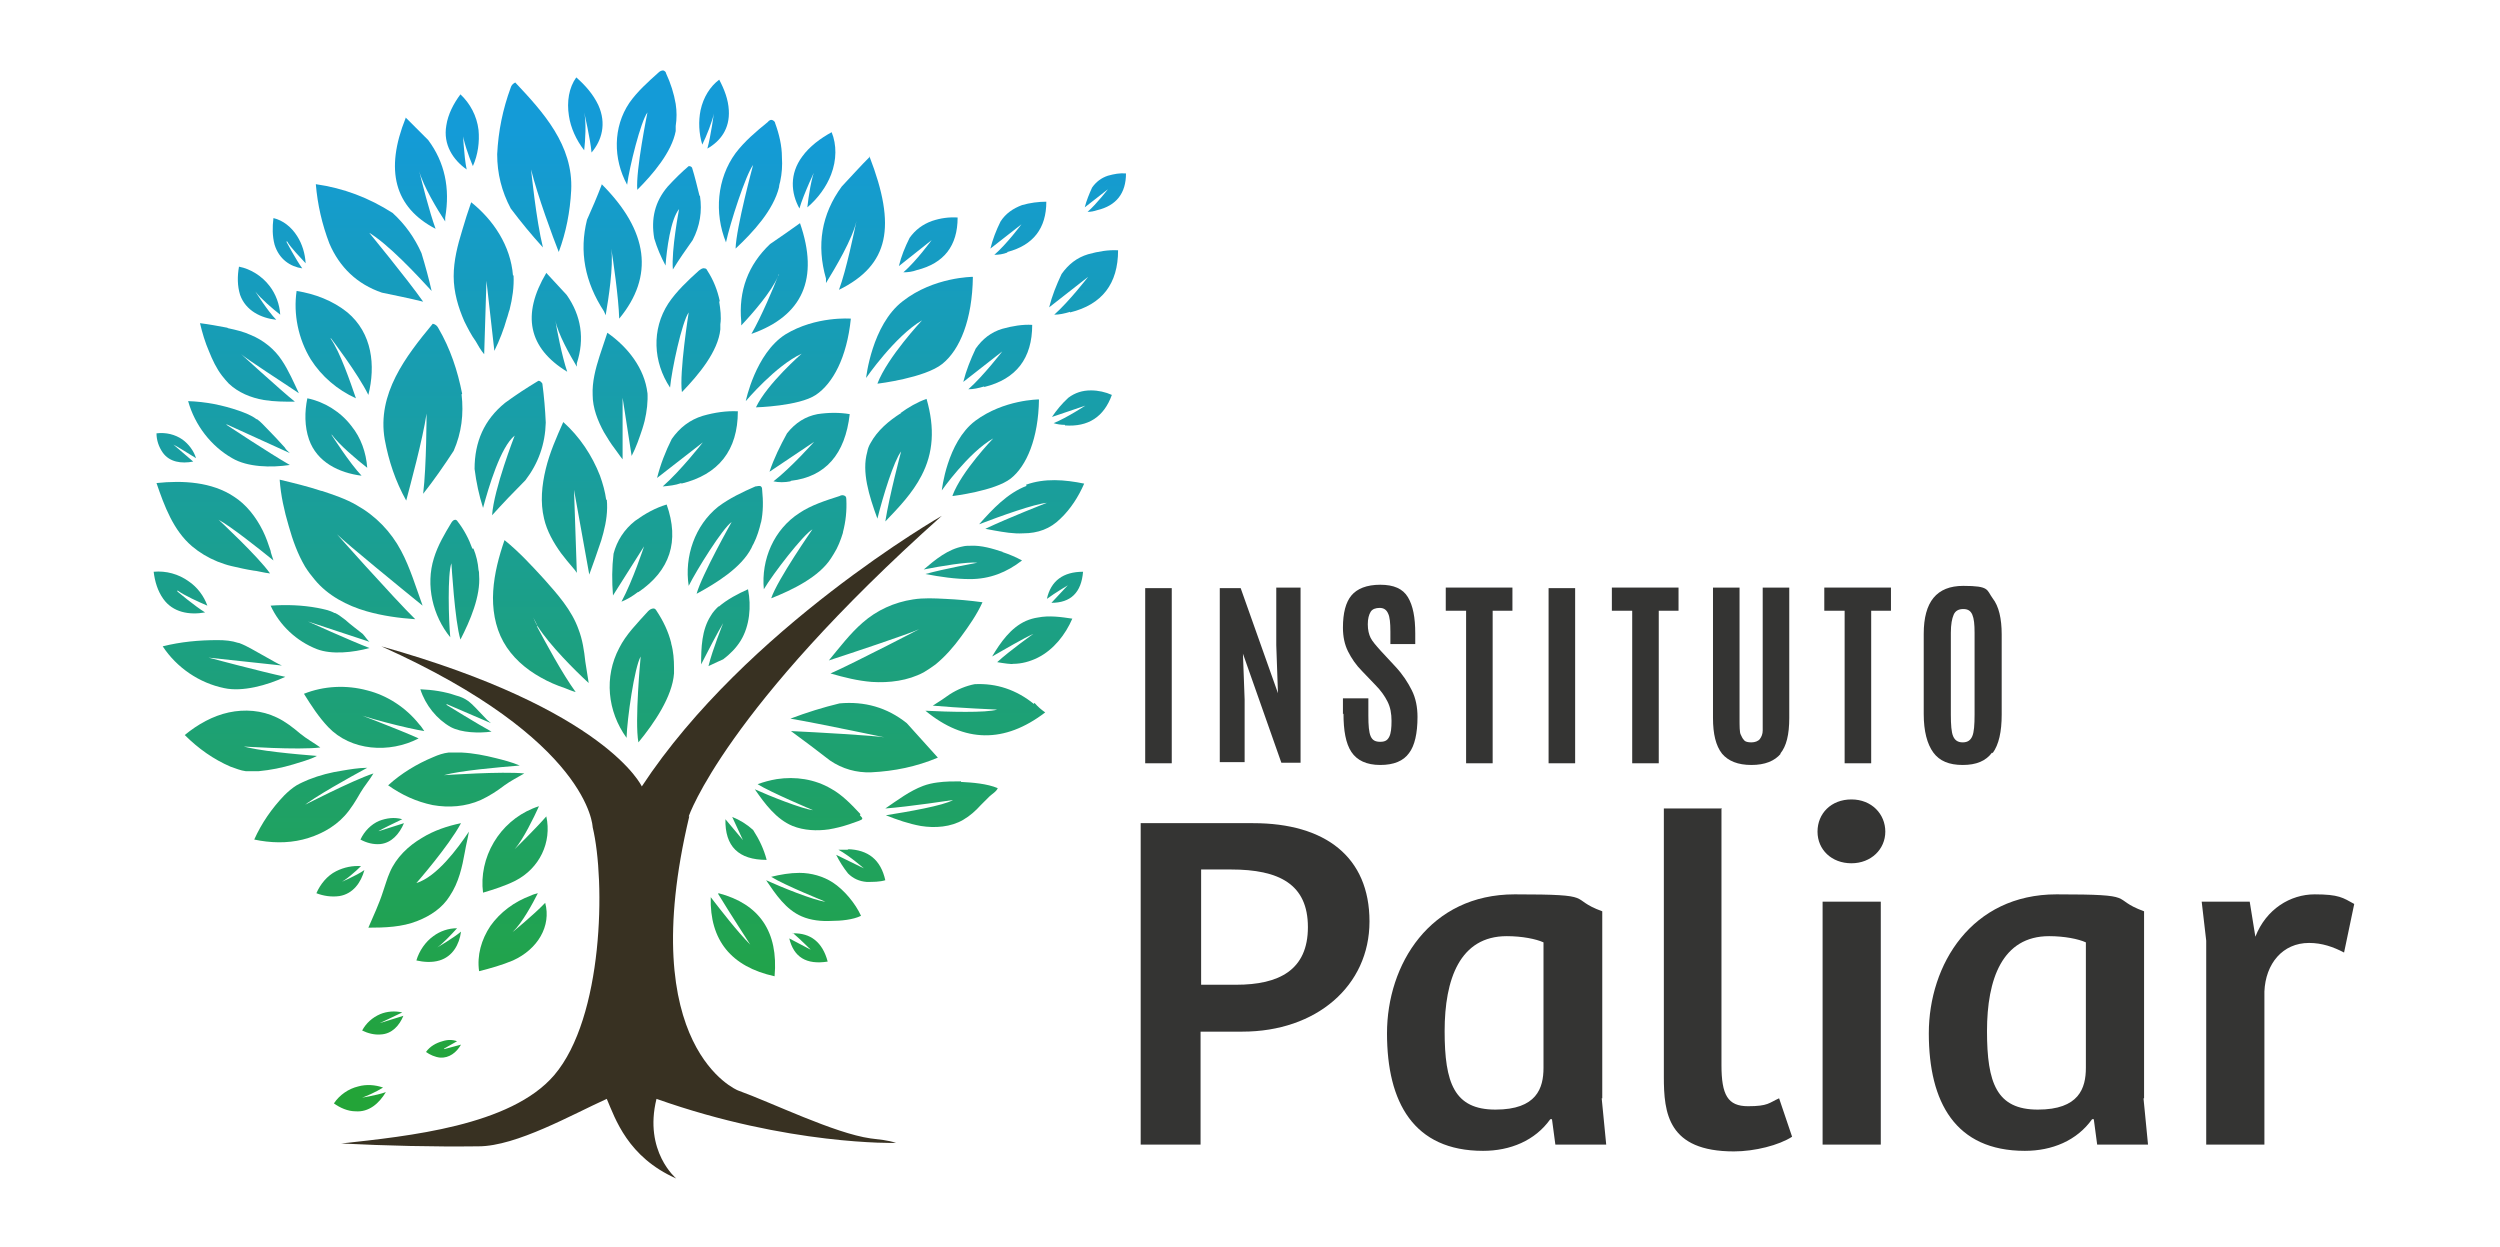 <?xml version="1.0" encoding="UTF-8"?>
<svg id="Camada_1" xmlns="http://www.w3.org/2000/svg" xmlns:xlink="http://www.w3.org/1999/xlink" version="1.1" viewBox="0 0 442.5 220.8">
  <!-- Generator: Adobe Illustrator 29.0.1, SVG Export Plug-In . SVG Version: 2.1.0 Build 192)  -->
  <defs>
    <style>
      .st0 {
        fill: url(#Gradiente_sem_nome_23);
      }

      .st1 {
        fill: url(#Gradiente_sem_nome_22);
      }

      .st2 {
        fill: url(#Gradiente_sem_nome_24);
      }

      .st3 {
        fill: url(#Gradiente_sem_nome_29);
      }

      .st4 {
        fill: url(#Gradiente_sem_nome_28);
      }

      .st5 {
        fill: url(#Gradiente_sem_nome_25);
      }

      .st6 {
        fill: url(#Gradiente_sem_nome_21);
      }

      .st7 {
        fill: url(#Gradiente_sem_nome_27);
      }

      .st8 {
        fill: url(#Gradiente_sem_nome_26);
      }

      .st9 {
        fill: url(#Gradiente_sem_nome_2);
      }

      .st10 {
        fill: url(#Gradiente_sem_nome_219);
      }

      .st11 {
        fill: url(#Gradiente_sem_nome_218);
      }

      .st12 {
        fill: url(#Gradiente_sem_nome_217);
      }

      .st13 {
        fill: url(#Gradiente_sem_nome_210);
      }

      .st14 {
        fill: url(#Gradiente_sem_nome_216);
      }

      .st15 {
        fill: url(#Gradiente_sem_nome_213);
      }

      .st16 {
        fill: url(#Gradiente_sem_nome_215);
      }

      .st17 {
        fill: url(#Gradiente_sem_nome_214);
      }

      .st18 {
        fill: url(#Gradiente_sem_nome_211);
      }

      .st19 {
        fill: url(#Gradiente_sem_nome_212);
      }

      .st20 {
        fill: url(#Gradiente_sem_nome_267);
      }

      .st21 {
        fill: url(#Gradiente_sem_nome_279);
      }

      .st22 {
        fill: url(#Gradiente_sem_nome_278);
      }

      .st23 {
        fill: url(#Gradiente_sem_nome_272);
      }

      .st24 {
        fill: url(#Gradiente_sem_nome_271);
      }

      .st25 {
        fill: url(#Gradiente_sem_nome_270);
      }

      .st26 {
        fill: url(#Gradiente_sem_nome_273);
      }

      .st27 {
        fill: url(#Gradiente_sem_nome_275);
      }

      .st28 {
        fill: url(#Gradiente_sem_nome_274);
      }

      .st29 {
        fill: url(#Gradiente_sem_nome_277);
      }

      .st30 {
        fill: url(#Gradiente_sem_nome_276);
      }

      .st31 {
        fill: url(#Gradiente_sem_nome_225);
      }

      .st32 {
        fill: url(#Gradiente_sem_nome_227);
      }

      .st33 {
        fill: url(#Gradiente_sem_nome_226);
      }

      .st34 {
        fill: url(#Gradiente_sem_nome_223);
      }

      .st35 {
        fill: url(#Gradiente_sem_nome_229);
      }

      .st36 {
        fill: url(#Gradiente_sem_nome_228);
      }

      .st37 {
        fill: url(#Gradiente_sem_nome_221);
      }

      .st38 {
        fill: url(#Gradiente_sem_nome_224);
      }

      .st39 {
        fill: url(#Gradiente_sem_nome_222);
      }

      .st40 {
        fill: url(#Gradiente_sem_nome_220);
      }

      .st41 {
        fill: url(#Gradiente_sem_nome_264);
      }

      .st42 {
        fill: url(#Gradiente_sem_nome_265);
      }

      .st43 {
        fill: url(#Gradiente_sem_nome_266);
      }

      .st44 {
        fill: url(#Gradiente_sem_nome_249);
      }

      .st45 {
        fill: url(#Gradiente_sem_nome_248);
      }

      .st46 {
        fill: url(#Gradiente_sem_nome_247);
      }

      .st47 {
        fill: url(#Gradiente_sem_nome_246);
      }

      .st48 {
        fill: url(#Gradiente_sem_nome_245);
      }

      .st49 {
        fill: url(#Gradiente_sem_nome_244);
      }

      .st50 {
        fill: url(#Gradiente_sem_nome_243);
      }

      .st51 {
        fill: url(#Gradiente_sem_nome_242);
      }

      .st52 {
        fill: url(#Gradiente_sem_nome_241);
      }

      .st53 {
        fill: url(#Gradiente_sem_nome_240);
      }

      .st54 {
        fill: url(#Gradiente_sem_nome_238);
      }

      .st55 {
        fill: url(#Gradiente_sem_nome_237);
      }

      .st56 {
        fill: url(#Gradiente_sem_nome_239);
      }

      .st57 {
        fill: url(#Gradiente_sem_nome_234);
      }

      .st58 {
        fill: url(#Gradiente_sem_nome_233);
      }

      .st59 {
        fill: url(#Gradiente_sem_nome_236);
      }

      .st60 {
        fill: url(#Gradiente_sem_nome_235);
      }

      .st61 {
        fill: url(#Gradiente_sem_nome_230);
      }

      .st62 {
        fill: url(#Gradiente_sem_nome_232);
      }

      .st63 {
        fill: url(#Gradiente_sem_nome_231);
      }

      .st64 {
        fill: url(#Gradiente_sem_nome_250);
      }

      .st65 {
        fill: url(#Gradiente_sem_nome_257);
      }

      .st66 {
        fill: url(#Gradiente_sem_nome_256);
      }

      .st67 {
        fill: url(#Gradiente_sem_nome_251);
      }

      .st68 {
        fill: url(#Gradiente_sem_nome_258);
      }

      .st69 {
        fill: url(#Gradiente_sem_nome_253);
      }

      .st70 {
        fill: url(#Gradiente_sem_nome_255);
      }

      .st71 {
        fill: url(#Gradiente_sem_nome_259);
      }

      .st72 {
        fill: url(#Gradiente_sem_nome_252);
      }

      .st73 {
        fill: url(#Gradiente_sem_nome_254);
      }

      .st74 {
        fill: url(#Gradiente_sem_nome_263);
      }

      .st75 {
        fill: url(#Gradiente_sem_nome_262);
      }

      .st76 {
        fill: url(#Gradiente_sem_nome_261);
      }

      .st77 {
        fill: url(#Gradiente_sem_nome_260);
      }

      .st78 {
        fill: url(#Gradiente_sem_nome_269);
      }

      .st79 {
        fill: url(#Gradiente_sem_nome_268);
      }

      .st80 {
        fill: #343433;
      }

      .st81 {
        fill: #383122;
      }
    </style>
    <linearGradient id="Gradiente_sem_nome_2" data-name="Gradiente sem nome 2" x1="195.6" y1="23.5" x2="195.6" y2="191.5" gradientUnits="userSpaceOnUse">
      <stop offset="0" stop-color="#149bd7"/>
      <stop offset="1" stop-color="#23a438"/>
    </linearGradient>
    <linearGradient id="Gradiente_sem_nome_21" data-name="Gradiente sem nome 2" x1="164.3" y1="23.5" x2="164.3" y2="191.5" xlink:href="#Gradiente_sem_nome_2"/>
    <linearGradient id="Gradiente_sem_nome_22" data-name="Gradiente sem nome 2" x1="180.2" x2="180.2" y2="191.5" xlink:href="#Gradiente_sem_nome_2"/>
    <linearGradient id="Gradiente_sem_nome_23" data-name="Gradiente sem nome 2" x1="191.8" y1="23.5" x2="191.8" y2="191.5" xlink:href="#Gradiente_sem_nome_2"/>
    <linearGradient id="Gradiente_sem_nome_24" data-name="Gradiente sem nome 2" x1="45.8" y1="23.5" x2="45.8" y2="191.5" xlink:href="#Gradiente_sem_nome_2"/>
    <linearGradient id="Gradiente_sem_nome_25" data-name="Gradiente sem nome 2" x1="51.3" y1="23.5" x2="51.3" y2="191.5" xlink:href="#Gradiente_sem_nome_2"/>
    <linearGradient id="Gradiente_sem_nome_26" data-name="Gradiente sem nome 2" x1="103.6" y1="23.5" x2="103.6" y2="191.5" xlink:href="#Gradiente_sem_nome_2"/>
    <linearGradient id="Gradiente_sem_nome_27" data-name="Gradiente sem nome 2" x1="126.4" y1="23.5" x2="126.4" y2="191.5" xlink:href="#Gradiente_sem_nome_2"/>
    <linearGradient id="Gradiente_sem_nome_28" data-name="Gradiente sem nome 2" x1="144" y1="23.5" x2="144" y2="191.5" xlink:href="#Gradiente_sem_nome_2"/>
    <linearGradient id="Gradiente_sem_nome_29" data-name="Gradiente sem nome 2" x1="81.7" y1="23.5" x2="81.7" y2="191.5" xlink:href="#Gradiente_sem_nome_2"/>
    <linearGradient id="Gradiente_sem_nome_210" data-name="Gradiente sem nome 2" x1="94.5" y1="23.5" x2="94.5" y2="191.5" xlink:href="#Gradiente_sem_nome_2"/>
    <linearGradient id="Gradiente_sem_nome_211" data-name="Gradiente sem nome 2" x1="114.4" x2="114.4" y2="191.5" xlink:href="#Gradiente_sem_nome_2"/>
    <linearGradient id="Gradiente_sem_nome_212" data-name="Gradiente sem nome 2" x1="132.7" y1="23.5" x2="132.7" y2="191.5" xlink:href="#Gradiente_sem_nome_2"/>
    <linearGradient id="Gradiente_sem_nome_213" data-name="Gradiente sem nome 2" x1="137" y1="23.5" x2="137" y2="191.5" xlink:href="#Gradiente_sem_nome_2"/>
    <linearGradient id="Gradiente_sem_nome_214" data-name="Gradiente sem nome 2" x1="151.1" y1="23.5" x2="151.1" y2="191.5" xlink:href="#Gradiente_sem_nome_2"/>
    <linearGradient id="Gradiente_sem_nome_215" data-name="Gradiente sem nome 2" x1="74.5" y1="23.5" x2="74.5" y2="191.5" xlink:href="#Gradiente_sem_nome_2"/>
    <linearGradient id="Gradiente_sem_nome_216" data-name="Gradiente sem nome 2" x1="108.5" y1="23.5" x2="108.5" y2="191.5" xlink:href="#Gradiente_sem_nome_2"/>
    <linearGradient id="Gradiente_sem_nome_217" data-name="Gradiente sem nome 2" x1="85.6" y1="23.5" x2="85.6" y2="191.5" xlink:href="#Gradiente_sem_nome_2"/>
    <linearGradient id="Gradiente_sem_nome_218" data-name="Gradiente sem nome 2" x1="165.5" y1="79.3" x2="165.5" y2="79.3" xlink:href="#Gradiente_sem_nome_2"/>
    <linearGradient id="Gradiente_sem_nome_219" data-name="Gradiente sem nome 2" x1="175.3" y1="23.5" x2="175.3" y2="191.5" xlink:href="#Gradiente_sem_nome_2"/>
    <linearGradient id="Gradiente_sem_nome_220" data-name="Gradiente sem nome 2" x1="141.3" y1="23.5" x2="141.3" y2="191.5" xlink:href="#Gradiente_sem_nome_2"/>
    <linearGradient id="Gradiente_sem_nome_221" data-name="Gradiente sem nome 2" x1="162.8" y1="23.5" x2="162.8" y2="191.5" xlink:href="#Gradiente_sem_nome_2"/>
    <linearGradient id="Gradiente_sem_nome_222" data-name="Gradiente sem nome 2" x1="160.3" y1="23.5" x2="160.3" y2="191.5" xlink:href="#Gradiente_sem_nome_2"/>
    <linearGradient id="Gradiente_sem_nome_223" data-name="Gradiente sem nome 2" x1="62.3" y1="23.5" x2="62.3" y2="191.5" xlink:href="#Gradiente_sem_nome_2"/>
    <linearGradient id="Gradiente_sem_nome_224" data-name="Gradiente sem nome 2" x1="44.2" y1="23.5" x2="44.2" y2="191.5" xlink:href="#Gradiente_sem_nome_2"/>
    <linearGradient id="Gradiente_sem_nome_225" data-name="Gradiente sem nome 2" x1="153" y1="23.5" x2="153" y2="191.5" xlink:href="#Gradiente_sem_nome_2"/>
    <linearGradient id="Gradiente_sem_nome_226" data-name="Gradiente sem nome 2" x1="172.3" y1="23.5" x2="172.3" y2="191.5" xlink:href="#Gradiente_sem_nome_2"/>
    <linearGradient id="Gradiente_sem_nome_227" data-name="Gradiente sem nome 2" x1="159.1" y1="23.5" x2="159.1" y2="191.5" xlink:href="#Gradiente_sem_nome_2"/>
    <linearGradient id="Gradiente_sem_nome_228" data-name="Gradiente sem nome 2" x1="143.2" y1="23.5" x2="143.2" y2="191.5" xlink:href="#Gradiente_sem_nome_2"/>
    <linearGradient id="Gradiente_sem_nome_229" data-name="Gradiente sem nome 2" x1="144" y1="23.5" x2="144" y2="191.5" xlink:href="#Gradiente_sem_nome_2"/>
    <linearGradient id="Gradiente_sem_nome_230" data-name="Gradiente sem nome 2" x1="182.7" y1="23.5" x2="182.7" y2="191.5" xlink:href="#Gradiente_sem_nome_2"/>
    <linearGradient id="Gradiente_sem_nome_231" data-name="Gradiente sem nome 2" x1="166.7" y1="23.5" x2="166.7" y2="191.5" xlink:href="#Gradiente_sem_nome_2"/>
    <linearGradient id="Gradiente_sem_nome_232" data-name="Gradiente sem nome 2" x1="174.3" y1="23.5" x2="174.3" y2="191.5" xlink:href="#Gradiente_sem_nome_2"/>
    <linearGradient id="Gradiente_sem_nome_233" data-name="Gradiente sem nome 2" x1="132" y1="23.5" x2="132" y2="191.5" xlink:href="#Gradiente_sem_nome_2"/>
    <linearGradient id="Gradiente_sem_nome_234" data-name="Gradiente sem nome 2" x1="152.4" y1="23.5" x2="152.4" y2="191.5" xlink:href="#Gradiente_sem_nome_2"/>
    <linearGradient id="Gradiente_sem_nome_235" data-name="Gradiente sem nome 2" x1="191.5" y1="23.5" x2="191.5" y2="191.5" xlink:href="#Gradiente_sem_nome_2"/>
    <linearGradient id="Gradiente_sem_nome_236" data-name="Gradiente sem nome 2" x1="123.5" y1="23.5" x2="123.5" y2="191.5" xlink:href="#Gradiente_sem_nome_2"/>
    <linearGradient id="Gradiente_sem_nome_237" data-name="Gradiente sem nome 2" x1="113.6" y1="23.5" x2="113.6" y2="191.5" xlink:href="#Gradiente_sem_nome_2"/>
    <linearGradient id="Gradiente_sem_nome_238" data-name="Gradiente sem nome 2" x1="176.6" y1="23.5" x2="176.6" y2="191.5" xlink:href="#Gradiente_sem_nome_2"/>
    <linearGradient id="Gradiente_sem_nome_239" data-name="Gradiente sem nome 2" x1="143.2" y1="23.5" x2="143.2" y2="191.5" xlink:href="#Gradiente_sem_nome_2"/>
    <linearGradient id="Gradiente_sem_nome_240" data-name="Gradiente sem nome 2" x1="143.2" y1="23.5" x2="143.2" y2="191.5" xlink:href="#Gradiente_sem_nome_2"/>
    <linearGradient id="Gradiente_sem_nome_241" data-name="Gradiente sem nome 2" x1="188.6" y1="23.5" x2="188.6" y2="191.5" xlink:href="#Gradiente_sem_nome_2"/>
    <linearGradient id="Gradiente_sem_nome_242" data-name="Gradiente sem nome 2" x1="131.4" y1="23.5" x2="131.4" y2="191.5" xlink:href="#Gradiente_sem_nome_2"/>
    <linearGradient id="Gradiente_sem_nome_243" data-name="Gradiente sem nome 2" x1="182.7" y1="23.5" x2="182.7" y2="191.5" xlink:href="#Gradiente_sem_nome_2"/>
    <linearGradient id="Gradiente_sem_nome_244" data-name="Gradiente sem nome 2" x1="128.4" y1="23.5" x2="128.4" y2="191.5" xlink:href="#Gradiente_sem_nome_2"/>
    <linearGradient id="Gradiente_sem_nome_245" data-name="Gradiente sem nome 2" x1="80.6" y1="23.5" x2="80.6" y2="191.5" xlink:href="#Gradiente_sem_nome_2"/>
    <linearGradient id="Gradiente_sem_nome_246" data-name="Gradiente sem nome 2" x1="42.3" y1="23.5" x2="42.3" y2="191.5" xlink:href="#Gradiente_sem_nome_2"/>
    <linearGradient id="Gradiente_sem_nome_247" data-name="Gradiente sem nome 2" x1="56.7" y1="23.5" x2="56.7" y2="191.5" xlink:href="#Gradiente_sem_nome_2"/>
    <linearGradient id="Gradiente_sem_nome_248" data-name="Gradiente sem nome 2" x1="39.7" y1="23.5" x2="39.7" y2="191.5" xlink:href="#Gradiente_sem_nome_2"/>
    <linearGradient id="Gradiente_sem_nome_249" data-name="Gradiente sem nome 2" x1="80.7" y1="23.5" x2="80.7" y2="191.5" xlink:href="#Gradiente_sem_nome_2"/>
    <linearGradient id="Gradiente_sem_nome_250" data-name="Gradiente sem nome 2" x1="44.8" y1="23.5" x2="44.8" y2="191.5" xlink:href="#Gradiente_sem_nome_2"/>
    <linearGradient id="Gradiente_sem_nome_251" data-name="Gradiente sem nome 2" x1="55.6" y1="23.5" x2="55.6" y2="191.5" xlink:href="#Gradiente_sem_nome_2"/>
    <linearGradient id="Gradiente_sem_nome_252" data-name="Gradiente sem nome 2" x1="91.1" y1="23.5" x2="91.1" y2="191.5" xlink:href="#Gradiente_sem_nome_2"/>
    <linearGradient id="Gradiente_sem_nome_253" data-name="Gradiente sem nome 2" x1="90.8" y1="23.5" x2="90.8" y2="191.5" xlink:href="#Gradiente_sem_nome_2"/>
    <linearGradient id="Gradiente_sem_nome_254" data-name="Gradiente sem nome 2" x1="64.4" y1="23.5" x2="64.4" y2="191.5" xlink:href="#Gradiente_sem_nome_2"/>
    <linearGradient id="Gradiente_sem_nome_255" data-name="Gradiente sem nome 2" x1="74" y1="23.5" x2="74" y2="191.5" xlink:href="#Gradiente_sem_nome_2"/>
    <linearGradient id="Gradiente_sem_nome_256" data-name="Gradiente sem nome 2" x1="77.6" y1="23.5" x2="77.6" y2="191.5" xlink:href="#Gradiente_sem_nome_2"/>
    <linearGradient id="Gradiente_sem_nome_257" data-name="Gradiente sem nome 2" x1="32" y1="23.5" x2="32" y2="191.5" xlink:href="#Gradiente_sem_nome_2"/>
    <linearGradient id="Gradiente_sem_nome_258" data-name="Gradiente sem nome 2" x1="59.6" y1="23.5" x2="59.6" y2="191.5" xlink:href="#Gradiente_sem_nome_2"/>
    <linearGradient id="Gradiente_sem_nome_259" data-name="Gradiente sem nome 2" x1="59" y1="23.5" x2="59" y2="191.5" xlink:href="#Gradiente_sem_nome_2"/>
    <linearGradient id="Gradiente_sem_nome_260" data-name="Gradiente sem nome 2" x1="60.4" y1="23.5" x2="60.4" y2="191.5" xlink:href="#Gradiente_sem_nome_2"/>
    <linearGradient id="Gradiente_sem_nome_261" data-name="Gradiente sem nome 2" x1="63.7" y1="23.5" x2="63.7" y2="191.5" xlink:href="#Gradiente_sem_nome_2"/>
    <linearGradient id="Gradiente_sem_nome_262" data-name="Gradiente sem nome 2" x1="67.7" y1="23.5" x2="67.7" y2="191.5" xlink:href="#Gradiente_sem_nome_2"/>
    <linearGradient id="Gradiente_sem_nome_263" data-name="Gradiente sem nome 2" x1="67.5" y1="23.5" x2="67.5" y2="191.5" xlink:href="#Gradiente_sem_nome_2"/>
    <linearGradient id="Gradiente_sem_nome_264" data-name="Gradiente sem nome 2" x1="31.2" y1="23.5" x2="31.2" y2="191.5" xlink:href="#Gradiente_sem_nome_2"/>
    <linearGradient id="Gradiente_sem_nome_265" data-name="Gradiente sem nome 2" x1="78.6" y1="23.5" x2="78.6" y2="191.5" xlink:href="#Gradiente_sem_nome_2"/>
    <linearGradient id="Gradiente_sem_nome_266" data-name="Gradiente sem nome 2" x1="75" y1="23.5" x2="75" y2="191.5" xlink:href="#Gradiente_sem_nome_2"/>
    <linearGradient id="Gradiente_sem_nome_267" data-name="Gradiente sem nome 2" x1="80.3" y1="23.5" x2="80.3" y2="191.5" xlink:href="#Gradiente_sem_nome_2"/>
    <linearGradient id="Gradiente_sem_nome_268" data-name="Gradiente sem nome 2" x1="121.9" y1="23.5" x2="121.9" y2="191.5" xlink:href="#Gradiente_sem_nome_2"/>
    <linearGradient id="Gradiente_sem_nome_269" data-name="Gradiente sem nome 2" x1="128.4" y1="23.5" x2="128.4" y2="191.5" xlink:href="#Gradiente_sem_nome_2"/>
    <linearGradient id="Gradiente_sem_nome_270" data-name="Gradiente sem nome 2" x1="142.4" y1="23.5" x2="142.4" y2="191.5" xlink:href="#Gradiente_sem_nome_2"/>
    <linearGradient id="Gradiente_sem_nome_271" data-name="Gradiente sem nome 2" x1="113.6" y1="23.5" x2="113.6" y2="191.5" xlink:href="#Gradiente_sem_nome_2"/>
    <linearGradient id="Gradiente_sem_nome_272" data-name="Gradiente sem nome 2" x1="98.4" y1="23.5" x2="98.4" y2="191.5" xlink:href="#Gradiente_sem_nome_2"/>
    <linearGradient id="Gradiente_sem_nome_273" data-name="Gradiente sem nome 2" x1="38" y1="23.5" x2="38" y2="191.5" xlink:href="#Gradiente_sem_nome_2"/>
    <linearGradient id="Gradiente_sem_nome_274" data-name="Gradiente sem nome 2" x1="101.6" y1="23.5" x2="101.6" y2="191.5" xlink:href="#Gradiente_sem_nome_2"/>
    <linearGradient id="Gradiente_sem_nome_275" data-name="Gradiente sem nome 2" x1="95.9" y1="23.5" x2="95.9" y2="191.5" xlink:href="#Gradiente_sem_nome_2"/>
    <linearGradient id="Gradiente_sem_nome_276" data-name="Gradiente sem nome 2" x1="109.8" y1="23.5" x2="109.8" y2="191.5" xlink:href="#Gradiente_sem_nome_2"/>
    <linearGradient id="Gradiente_sem_nome_277" data-name="Gradiente sem nome 2" x1="90.4" y1="23.5" x2="90.4" y2="191.5" xlink:href="#Gradiente_sem_nome_2"/>
    <linearGradient id="Gradiente_sem_nome_278" data-name="Gradiente sem nome 2" x1="119.7" y1="23.5" x2="119.7" y2="191.5" xlink:href="#Gradiente_sem_nome_2"/>
    <linearGradient id="Gradiente_sem_nome_279" data-name="Gradiente sem nome 2" x1="66.2" y1="23.5" x2="66.2" y2="191.5" xlink:href="#Gradiente_sem_nome_2"/>
  </defs>
  <g>
    <path class="st9" d="M194.2,37.2c-.6.2-1.1.3-1.7.3,1.6-1.4,3.6-4,3.6-4l-4.1,3.2c.3-1.2.8-2.4,1.3-3.5.7-1,1.6-1.7,2.8-2.1,1.1-.3,2.1-.5,3.2-.4,0,3.5-1.7,5.7-5.1,6.5Z"/>
    <path class="st6" d="M162.3,47.8c-.8.3-1.6.4-2.4.4,2.3-2,5-5.7,5-5.7l-5.8,4.6c.4-1.7,1.1-3.4,1.9-5,1-1.4,2.3-2.4,4-3,1.5-.5,3-.7,4.5-.6,0,5-2.4,8.1-7.2,9.3Z"/>
    <path class="st1" d="M178.3,44.7c-.8.3-1.5.4-2.3.4,2.2-1.9,4.8-5.4,4.8-5.4l-5.5,4.3c.4-1.6,1-3.2,1.8-4.8.9-1.4,2.2-2.3,3.8-2.9,1.4-.4,2.9-.6,4.3-.6,0,4.7-2.3,7.7-6.9,8.9Z"/>
    <path class="st0" d="M189.4,55.2c-1,.3-1.9.5-2.8.5,2.7-2.4,6-6.7,6-6.7l-6.9,5.4c.5-2,1.3-4,2.2-5.9,1.2-1.7,2.7-2.9,4.7-3.5,1.8-.5,3.6-.8,5.3-.7,0,5.9-2.8,9.6-8.5,11Z"/>
    <path class="st2" d="M45.2,51.6c.9,1.2,3.1,3.1,4.4,4.1-.1-1.8-.8-3.7-1.9-5.1-1.3-1.7-3.3-3-5.4-3.4-.3,1.7-.3,3.4.2,5,1,2.8,3.7,4.1,6.4,4.4-1.5-1.5-3.7-5-3.7-5Z"/>
    <path class="st5" d="M50.8,42.7c.7,1.2,2.4,2.9,3.3,3.9-.1-1.7-.6-3.4-1.5-4.8-1-1.6-2.5-2.8-4.2-3.2-.2,1.6-.2,3.2.2,4.7.8,2.6,2.8,3.9,4.9,4.2-1.1-1.5-2.8-4.7-2.8-4.7Z"/>
    <path class="st8" d="M103.4,19.9c.4,1.7.2,5,0,6.7-1.4-1.8-2.4-4-2.7-6.1-.4-2.5,0-5,1.3-6.8,1.6,1.4,3,3,3.9,4.9,1.5,3.3.6,6.3-1.2,8.4-.2-2.4-1.3-7.1-1.3-7.1Z"/>
    <path class="st7" d="M126.4,19.9c-.3,1.6-1.4,4.3-2.1,5.7-.6-2-.7-4.1-.3-6.1.5-2.3,1.7-4.2,3.3-5.4.9,1.7,1.6,3.5,1.7,5.4.2,3.3-1.5,5.5-3.8,6.8.6-2.1,1.2-6.5,1.2-6.5Z"/>
    <path class="st4" d="M144.4,29.6c-.8,1.8-1.3,5.2-1.5,7.1,1.9-1.6,3.4-3.7,4.2-5.8,1-2.6,1-5.3.1-7.5-2,1.1-3.9,2.5-5.2,4.3-2.3,3.1-2,6.5-.5,9.2.7-2.5,3-7.3,3-7.3Z"/>
    <path class="st3" d="M81.8,23c.1,1.7,1.2,4.8,1.9,6.4.9-2,1.2-4.3,1-6.4-.3-2.5-1.5-4.7-3.2-6.3-1.2,1.6-2.2,3.5-2.5,5.5-.6,3.4,1.2,6.1,3.6,7.8-.5-2.3-.7-7.1-.7-7.1Z"/>
    <path class="st13" d="M88,27.3c.2-4.1,1-8,2.4-11.8.1-.4.4-.7.8-.9,4.9,5.2,10.3,11.1,9.9,19.1-.2,3.8-.9,7.4-2.2,10.9-1-2.5-3.8-10.1-4.9-14.6,0,0,.9,9,2.1,13.8-2-2.2-3.9-4.5-5.7-6.9-1.6-3-2.4-6.2-2.4-9.6Z"/>
    <path class="st18" d="M119.6,18.4c-.3-1.8-.9-3.7-1.7-5.4,0-.2-.2-.4-.4-.5-.3-.1-.7.1-.9.3-1.9,1.7-3.8,3.4-5.2,5.4-2.9,4.3-2.9,9.9-.4,14.5.4-3.1,2.4-11.2,3.6-12.8,0,0-2.1,10.3-1.8,13.7,2.8-2.8,6.1-6.7,6.8-10.4,0-.3,0-.6,0-.9.2-1.3.2-2.6,0-3.9Z"/>
    <path class="st19" d="M138.4,27.8c0-2-.5-4.1-1.2-6,0-.2-.2-.4-.4-.5-.3-.2-.7,0-.9.3-2.1,1.7-4.1,3.4-5.7,5.5-3.3,4.5-3.8,10.6-1.7,15.8.7-3.3,3.5-12,4.8-13.7,0,0-3,11.1-3.1,14.8,3.1-2.9,6.7-6.8,7.7-10.9,0-.3.1-.6.2-1,.3-1.4.4-2.8.3-4.3Z"/>
    <path class="st15" d="M141.6,39.5c-1.7,1.2-3.5,2.5-5.3,3.7-3.9,3.7-5.6,8.3-5.1,13.7,0,.2,0,.5,0,.7,1.9-2,5.4-6,6.5-8.7.1-.3.2-.4.2-.4,0,.1-.1.3-.2.4-.6,1.6-3,7.3-4.7,10.2,9.1-3.2,12-9.8,8.6-19.6Z"/>
    <path class="st17" d="M154,27.7c-1.7,1.7-3.3,3.5-5,5.3-3.6,4.9-4.5,10.4-2.8,16.3,0,.3,0,.5,0,.8,1.6-2.6,4.7-7.8,5.4-11,0-.3,0-.5,0-.5,0,.2,0,.3,0,.5-.4,1.9-1.8,8.7-3.1,12.2,8.9-4.4,10.2-11.2,5.4-23.6Z"/>
    <path class="st16" d="M71.8,20.8c1.3,1.3,2.7,2.7,4,4,2.9,3.9,3.9,8.5,3,13.7,0,.2,0,.5,0,.7-1.4-2.1-3.9-6.3-4.6-8.9,0-.3,0-.4,0-.4,0,.1,0,.3,0,.4.4,1.6,1.8,7.2,2.9,10.2-7.3-3.8-9-10.4-5.3-19.6Z"/>
    <path class="st14" d="M106.5,32.7c-.8,2.1-1.7,4.2-2.6,6.2-1.4,5.6-.4,11,3,16.2.1.2.2.5.3.7.5-2.9,1.4-8.6,1-11.8,0-.3,0-.5,0-.5,0,.2,0,.3,0,.5.3,1.9,1.3,8.7,1.4,12.4,6.2-7.5,5.2-15.5-3.1-23.8Z"/>
    <path class="st12" d="M90.8,48.8c-.4-5.3-3.5-9.9-7.4-13-.6,1.7-1.1,3.3-1.6,5-.8,2.6-1.5,5.3-1.5,8.1,0,2.8.8,5.5,1.9,8,.6,1.2,1.2,2.4,2,3.5.4.7.9,1.6,1.5,2.3l.4-13,1.4,12.4c.9-1.8,1.7-3.9,2.2-5.7.2-.5.3-1.1.5-1.6.5-2,.8-4,.7-6.1Z"/>
    <g>
      <path class="st81" d="M121.9,144.5s6.4-18.9,44.8-53.2c0,0-34.7,19.9-53.1,47.9,0,0-6.2-13.6-46.1-24.8,37,16.6,37.4,32,37.4,32,2.3,9.6,1.9,33.7-6.8,43.9-7.7,9-25.9,10.8-37.7,12.1,8.1.4,16.2.6,24.3.5,6.7,0,16.7-5.7,22.7-8.4,1.5,3.5,3.7,10.3,12.3,14.1,0,0-5.8-4.8-3.5-14.1,23.4,8.3,42.4,7.8,42.4,7.8-1.4-.5-3-.6-4.5-.8-6.4-.9-17.4-6.3-23.5-8.5,0,0-18.4-7.4-8.6-48.5Z"/>
      <path class="st11" d="M165.5,79.3"/>
      <path class="st10" d="M168.6,87.8s7.5-.9,10.3-3.1,4.9-7.1,5-14c0,0-6.2,0-11.3,3.8-5,3.8-5.9,12.3-5.9,12.3,0,0,4.7-6.7,9.1-9.2,0,0-5.6,5.8-7.2,10.1Z"/>
      <path class="st40" d="M133.8,72.1s7.6-.2,10.6-2.2c3-2,5.5-6.6,6.2-13.5,0,0-6.2-.5-11.6,2.8-5.3,3.4-7,11.8-7,11.8,0,0,5.3-6.3,9.9-8.4,0,0-6.1,5.3-8.1,9.5Z"/>
      <path class="st37" d="M155.4,67.9s8.3-1,11.4-3.5c3.1-2.5,5.3-7.8,5.4-15.4,0,0-6.9,0-12.4,4.3-5.5,4.2-6.5,13.6-6.5,13.6,0,0,5.1-7.4,9.9-10.2,0,0-6.1,6.5-7.9,11.2Z"/>
      <path class="st39" d="M167.3,106c-1.9-.1-3.8-.2-5.7.1-3.3.5-6.4,1.9-8.9,4.1-2.2,1.9-4.1,4.4-6,6.7,4-1.3,14.2-4.7,15.9-5.5,1.8-.9-11.7,6.1-15.6,7.8,2.4.7,4.8,1.3,7.3,1.5,3.1.2,6.4-.2,9.2-1.7.7-.4,1.4-.9,2.1-1.4,1.7-1.4,3.2-3.1,4.5-4.9,1.4-1.9,2.8-3.9,3.8-6.1-2.2-.3-4.4-.5-6.6-.6Z"/>
      <path class="st34" d="M57,86.9c2.1.7,4.2,1.4,6.1,2.5,3.4,1.9,6.1,4.7,7.9,8.1,1.6,3,2.6,6.4,3.8,9.7-3.7-3-13.5-11-15-12.5-1.6-1.7,10.2,11.5,13.7,14.9-2.9-.2-5.8-.6-8.6-1.4-3.5-1-6.9-2.8-9.2-5.6-.6-.7-1.2-1.5-1.7-2.3-1.3-2.2-2.2-4.7-2.9-7.2-.8-2.7-1.4-5.4-1.6-8.2,2.5.6,5,1.2,7.4,2Z"/>
      <path class="st38" d="M40.4,58.1c1.4.3,2.7.6,4,1.2,2.2.9,4.2,2.5,5.5,4.5,1.2,1.8,2.1,3.9,3,5.8-2.5-1.7-9.2-6-10.2-6.9-1.1-1,7.1,6.5,9.5,8.4-1.8,0-3.7,0-5.5-.3-2.3-.4-4.5-1.3-6.2-2.9-.4-.4-.8-.9-1.2-1.4-1-1.3-1.7-2.8-2.3-4.3-.7-1.6-1.2-3.3-1.6-5,1.6.2,3.2.5,4.8.8Z"/>
      <path class="st31" d="M160.5,128c-3.5-2.8-7.5-3.9-11.9-3.5-2.9.7-5.8,1.6-8.7,2.7,4.8.8,18.5,3.7,16.6,3.3-1.8-.3-12.1-.9-16.5-1.1,2.3,1.7,4.6,3.4,6.9,5.2,2.2,1.5,4.7,2.2,7.3,2.1,4.1-.2,8-1,11.8-2.6-1.8-2-3.7-4.1-5.5-6.1Z"/>
      <path class="st33" d="M177.5,97.7c-1.8-.6-3.8-1.2-5.7-1.1-.4,0-.9,0-1.3.1-2.7.5-4.9,2.3-7,4.1,3-.6,7.8-1.4,9.5-1.2,0,0-6,1.1-9.2,2,2.6.5,5.3.9,7.9.9,3.5,0,6.5-1.2,9.2-3.3-1.1-.6-2.3-1.1-3.5-1.5Z"/>
      <path class="st32" d="M159.5,73.1c-2.2,1.4-4.2,3.1-5.4,5.3-.3.5-.5,1-.6,1.6-1,3.5.3,7.7,1.8,11.8,1-4,2.9-10.2,4.2-11.9,0,0-2.1,7.9-2.8,12.4,2.4-2.5,4.8-5,6.4-8.1,2.1-4,2.4-8.4.9-13.6-1.7.6-3.2,1.5-4.6,2.5Z"/>
      <path class="st36" d="M152.3,144.1c-1.6-1.7-3.2-3.4-5.2-4.5-2.9-1.7-6.3-2.2-9.6-1.7-1.2.2-2.3.5-3.4.9,2.2,1.4,9.8,4.6,9.8,4.6-1.9-.2-7.9-2.6-10.3-3.7,1.8,2.6,3.8,5.3,6.7,6.5,2,.8,4.3.9,6.4.6,1.2-.2,2.4-.5,3.6-.9.6-.2,1.1-.4,1.7-.6.8-.3.8-.4.2-1Z"/>
      <path class="st35" d="M147.4,156.2c-1.7-1.1-3.8-1.7-5.9-1.7-1.7,0-3.4.3-5,.7,2.4,1.5,9.6,4.4,9.6,4.4-2-.2-8.1-2.7-10.5-3.8,1.7,2.5,3.5,5.2,6.3,6.4,1.6.7,3.5.9,5.3.8,1.6,0,3.8-.2,5.2-.9-1-2.2-3-4.6-5-5.9Z"/>
      <path class="st61" d="M181.7,86c-3.4,1.3-6,4.1-8.4,6.8,3.9-1.5,9.8-3.6,12-3.8,0,0-6.7,2.6-10.9,4.6.5.1,1.1.2,1.6.3,1.7.3,3.4.6,5.1.5,2.6,0,4.8-.8,6.6-2.6,1.8-1.7,3.2-3.9,4.2-6.2-3.4-.7-7-1-10.3.2Z"/>
      <path class="st63" d="M170.1,138.3c-1.4,0-2.8,0-4.2.2-.8.1-1.7.3-2.5.6-2.4.9-4.5,2.5-6.7,4,4.1-.3,12-1.5,12-1.5-1.7,1-8.1,2.1-11.9,2.7,2,.8,4,1.5,6.2,1.9,2.5.4,5.3.2,7.5-1.1,1.2-.7,2.2-1.6,3.1-2.6.5-.5,1-1,1.5-1.5.4-.4,1.3-.9,1.5-1.5-1.9-.8-4.5-1-6.5-1.1Z"/>
      <path class="st62" d="M183,124.6c-3.1-2.5-6.6-3.7-10.5-3.5-1.5.3-3,.9-4.4,1.8-1,.7-2,1.4-3,2,4.4.4,11.4.7,11.4.7-1.9.6-8.8.4-12.7.2,6.9,5.7,14,5.8,21.2.3-.7-.5-1.3-1-1.9-1.7Z"/>
      <path class="st58" d="M133.3,146.9c-1.1-1-2.4-1.8-3.7-2.3l1.9,4.1-3.1-3.7c-.1,4.8,2.3,7.2,7.3,7.2-.5-1.9-1.3-3.6-2.4-5.3Z"/>
      <path class="st57" d="M150.2,150.4c-.6,0-1.2,0-1.8,0,2,1.1,4.5,3.3,4.5,3.3l-4.9-2.4c.6,1.2,1.3,2.3,2.1,3.3.9.9,2,1.4,3.3,1.5,1.2,0,2.3,0,3.3-.3-.8-3.6-3-5.4-6.7-5.5Z"/>
      <path class="st60" d="M188.5,75.2c-.7,0-1.4-.1-2-.3,2.4-1,5.6-3.1,5.6-3.1l-5.9,2c.8-1.2,1.8-2.4,2.9-3.4,1.2-.9,2.5-1.3,4-1.3,1.3,0,2.6.3,3.7.8-1.4,3.9-4.2,5.7-8.3,5.4Z"/>
      <path class="st59" d="M120.6,85.5c-1.1.4-2.2.5-3.3.6,3.2-2.8,7.1-7.8,7.1-7.8l-8.1,6.3c.6-2.4,1.5-4.7,2.6-6.9,1.4-2,3.2-3.4,5.5-4.1,2.1-.6,4.2-.9,6.2-.8,0,6.9-3.4,11.2-10,12.8Z"/>
      <path class="st55" d="M112.9,104.8c-.9.7-1.9,1.3-2.9,1.7,2-3.7,4-9.8,4-9.8l-5.5,8.7c-.2-2.5-.2-4.9.1-7.4.6-2.3,1.9-4.3,3.8-5.8,1.8-1.3,3.6-2.3,5.6-2.9,2.3,6.5.6,11.7-5,15.5Z"/>
      <path class="st54" d="M174.2,68.4c-1,.3-1.9.5-2.8.5,2.7-2.4,6-6.7,6-6.7l-6.9,5.4c.5-2,1.3-4,2.2-5.9,1.2-1.7,2.7-2.9,4.7-3.5,1.8-.5,3.6-.8,5.3-.7,0,5.9-2.8,9.6-8.5,11Z"/>
      <path class="st56" d="M139.9,85.2c-1,.2-2.1.2-3,0,3.1-2.4,7.2-7,7.2-7l-7.9,5.3c.8-2.4,1.9-4.6,3.1-6.8,1.5-1.9,3.3-3,5.4-3.4,2-.3,3.9-.3,5.7,0-.8,7.1-4.3,11.1-10.4,11.8Z"/>
      <path class="st53" d="M140.3,165.1c1.4,1.2,3.2,3,3.2,3l-3.8-2c.8,3.3,3,4.7,6.8,4.1-.9-3.4-3-5.1-6.2-5Z"/>
      <path class="st52" d="M185.3,106c1.5-1.1,3.7-2.4,3.7-2.4l-2.9,3.1c3.4,0,5.3-1.8,5.6-5.5-3.5,0-5.7,1.6-6.4,4.8Z"/>
      <path class="st51" d="M127.1,158.2c2,3.3,5.7,9,5.7,9-2.3-2.3-5.3-6.2-7-8.4-.2,7.6,3.6,12.3,11.3,14,.7-7.9-2.7-12.8-9.9-14.7Z"/>
      <path class="st50" d="M183.7,109.3c-.7.1-1.4.3-2.1.6-2.7,1.2-4.5,3.8-6,6.3,2.1-1.2,5.7-3.3,7.3-4,0,0-4.1,2.9-6.4,5,1.1.2,2.6.4,2.8.3,1.5,0,3-.4,4.4-1.1,2.8-1.4,4.9-4.1,6.1-6.9-2-.3-4.1-.6-6.1-.2Z"/>
      <path class="st49" d="M127.2,107.3c-.5.5-1,1-1.4,1.7-1.6,2.5-1.7,5.6-1.7,8.6,1.1-2.2,3-5.8,3.9-7.3,0,0-1.9,4.7-2.6,7.6,1-.5,2.4-1.1,2.6-1.2,1.2-.9,2.3-2,3.1-3.3,1.6-2.6,1.9-6.1,1.3-9.1-1.8.8-3.7,1.8-5.2,3.1Z"/>
      <path class="st48" d="M79,124.6l7.9,3.4c-.2-.2-.5-.4-.7-.6-.7-.7-1.4-1.5-2.1-2.2-.4-.4-.8-.8-1.2-1.1,0,0,0,0,0,0-.7-.5-1.4-.8-2.2-1-2-.7-4.1-1-6.3-1.1.9,2.8,2.9,5.3,5.4,6.7,1.9,1,4.9,1.1,7.2.8-2.4-1.3-7.9-4.7-7.9-4.7Z"/>
      <path class="st47" d="M40.1,75.1l11.2,5.1c-.3-.3-.7-.6-.9-1-1-1.1-2-2.2-3.1-3.3-.6-.6-1.1-1.2-1.8-1.7,0,0,0,0-.1,0-.9-.7-2-1.1-3.1-1.5-2.9-1-5.9-1.6-9-1.7,1.2,4.3,4.1,8,7.8,10.1,2.7,1.6,6.9,1.7,10.2,1.2-3.5-2-11.2-7.1-11.2-7.1Z"/>
      <path class="st46" d="M54.5,110l10.9,3.6c-.3-.2-.9-1.1-1.2-1.4-1-.8-2.1-1.6-3.1-2.5-.6-.4-1.1-.9-1.8-1.2,0,0,0,0-.1,0-.9-.5-2-.7-3-.9-2.7-.5-5.5-.6-8.3-.4,1.6,3.5,4.6,6.3,8.2,7.7,2.6,1,6.4.6,9.3-.2-3.4-1.3-10.9-4.7-10.9-4.7Z"/>
      <path class="st45" d="M36.9,116.4l13,1.4c-.4-.2-.9-.4-1.2-.6-1.4-.8-2.7-1.5-4.1-2.3-.7-.4-1.5-.8-2.3-1.1,0,0,0,0-.1,0-1.2-.4-2.4-.5-3.7-.5-3.3,0-6.5.3-9.7,1.1,2.5,3.8,6.5,6.5,10.9,7.4,3.2.7,7.6-.5,10.8-2-4.2-.9-13.6-3.4-13.6-3.4Z"/>
      <path class="st44" d="M78.6,137.2c2.8-.8,9.7-1.4,13.4-1.7-1.4-.6-3-1-4.2-1.3-2-.5-4-.9-6.1-1-.8,0-1.5,0-2.3,0-.9.1-1.8.4-2.7.8-2.9,1.2-5.7,2.9-8,5,2.4,1.7,5,2.9,7.9,3.5,2.8.5,5.8.3,8.5-.9,1.5-.7,2.9-1.6,4.2-2.6,1.1-.8,2.3-1.4,3.5-2.1-3.9-.4-14.1.3-14.1.3Z"/>
      <path class="st64" d="M42.7,132c2.8.9,9.7,1.5,13.4,1.8-1.3.7-3,1.1-4.2,1.5-2,.6-4,1-6.1,1.2-.8,0-1.5,0-2.3,0-.9-.1-1.8-.5-2.7-.8-3-1.3-5.7-3.2-8.1-5.6,2.3-1.9,5-3.4,7.8-4,2.8-.6,5.8-.4,8.5.9,1.5.7,2.9,1.8,4.2,2.9,1.1.9,2.4,1.6,3.5,2.4-3.9.5-14.1-.2-14.1-.2Z"/>
      <path class="st67" d="M53.4,142.9c2.3-1.9,8.3-5.2,11.6-7-1.5,0-3.2.3-4.4.5-2,.3-4,.8-6,1.6-.7.3-1.4.6-2.1,1-.8.5-1.5,1.1-2.2,1.8-2.2,2.3-4,4.9-5.3,7.8,2.8.6,5.8.7,8.6,0,2.8-.7,5.5-2.1,7.4-4.2,1.1-1.2,2-2.7,2.8-4.1.7-1.2,1.6-2.2,2.3-3.4-3.7,1.2-12.8,5.9-12.8,5.9Z"/>
      <path class="st72" d="M91.1,150.3c1.5-1.7,3.4-5.6,4.3-7.6-.4.1-.8.3-1.1.4-2.9,1.2-5.3,3.3-6.9,6-1.6,2.7-2.3,5.9-1.9,8.9,2-.6,3.9-1.2,5.7-2.1,4.3-2.2,6.5-6.8,5.5-11.4-2.1,2.4-5.6,5.8-5.6,5.8Z"/>
      <path class="st69" d="M90.8,164.9c1.6-1.5,3.5-5,4.4-6.8-.4.1-.8.2-1.2.4-3,1.1-5.5,3-7.2,5.4-1.6,2.4-2.4,5.2-2,8,2-.5,4.1-1.1,6-1.9,4.4-2,6.8-6.1,5.7-10.2-2.1,2.2-5.8,5.2-5.8,5.2Z"/>
      <path class="st73" d="M61.5,125.7c2.5,1.2,10.9,3.3,13.6,3.7-.3-.4-.5-.8-.9-1.2-2.3-2.9-5.6-5.1-9.2-6-3.7-1-7.7-.8-11.2.6,1.3,2.1,2.6,4.1,4.3,5.9,4,4.2,10.8,4.7,16,2-3.5-1.6-12.5-5-12.5-5Z"/>
      <path class="st70" d="M73.7,156.3s5.7-6.5,7.9-10.6c-2.4.5-4.8,1.3-6.9,2.6-2.4,1.4-4.6,3.5-5.7,6.1-.5,1.1-.8,2.3-1.2,3.4-.7,2.2-1.7,4.3-2.6,6.4,2.9,0,6-.1,8.7-1.2,2.3-.9,4.4-2.3,5.7-4.4,1.6-2.4,2.2-5.1,2.7-7.9.2-1.2.5-2.3.7-3.5-2,3-5.7,8-9.3,9.1Z"/>
      <path class="st66" d="M77.4,167.7c1-.7,2.6-2.4,3.5-3.4-1.5,0-3,.5-4.2,1.4-1.4,1-2.5,2.6-3,4.3,1.3.3,2.8.4,4.1,0,2.3-.7,3.5-2.8,3.8-5.1-1.3,1.1-4.2,2.8-4.2,2.8Z"/>
      <path class="st65" d="M31.4,104.5c1.2.9,3.9,2.1,5.3,2.7-.6-1.7-1.8-3.3-3.3-4.3-1.8-1.3-4-1.9-6.2-1.7.2,1.7.7,3.4,1.7,4.8,1.7,2.4,4.6,2.9,7.4,2.4-1.8-1.1-4.9-3.7-4.9-3.7Z"/>
      <path class="st68" d="M58.7,76.9c1.3,1.8,4.5,4.5,6.3,5.9-.2-2.7-1.1-5.3-2.8-7.4-1.9-2.5-4.8-4.3-7.8-4.9-.5,2.4-.5,5,.3,7.3,1.4,4,5.3,5.9,9.3,6.4-2.1-2.2-5.3-7.2-5.3-7.2Z"/>
      <path class="st71" d="M58.5,59.9c1.7,2.4,3.5,7.7,4.5,10.6-3.3-1.5-6.1-3.9-8-6.9-2.2-3.6-3.1-8-2.5-12.1,3.2.5,6.4,1.7,9,3.8,4.4,3.7,5,9.4,3.7,14.6-1.8-3.7-6.6-10-6.6-10Z"/>
      <path class="st77" d="M60.1,156.3c1.1-.5,2.9-2.1,3.8-3-1.5-.1-3,.2-4.4.9-1.6.8-2.8,2.3-3.5,3.9,1.3.5,2.7.7,4.1.5,2.4-.4,3.8-2.4,4.4-4.6-1.4,1-4.5,2.3-4.5,2.3Z"/>
      <path class="st76" d="M63.4,194.5c1.2-.3,3.3-1.3,4.4-2-1.4-.5-3-.6-4.4-.2-1.7.4-3.3,1.5-4.3,3,1.1.8,2.5,1.4,3.8,1.4,2.4.2,4.2-1.4,5.4-3.4-1.6.6-4.9,1.1-4.9,1.1Z"/>
      <path class="st75" d="M67.2,181.1c.4-.2,3-1.4,4-1.9-1.3-.3-2.7-.2-3.9.3-1.4.6-2.5,1.6-3.2,2.9,1,.5,2.2.8,3.3.7,2-.1,3.3-1.6,4-3.3l-4.2,1.3Z"/>
      <path class="st74" d="M67,147.1c.5-.3,3.1-1.6,4.2-2.1-1.4-.4-2.8-.2-4.1.3-1.4.6-2.6,1.8-3.3,3.3,1.1.6,2.3.9,3.5.8,2-.2,3.4-1.8,4.2-3.7l-4.4,1.4Z"/>
      <path class="st41" d="M30.7,78.7c.5.2,3,1.8,4,2.4-.4-1.3-1.3-2.5-2.4-3.3-1.3-.9-2.9-1.3-4.6-1.1,0,1.2.4,2.4,1.1,3.4,1.2,1.7,3.3,2,5.4,1.6l-3.5-3Z"/>
      <path class="st42" d="M78.6,185.6l2.3-1.3c-.8-.3-1.7-.3-2.6,0-1.1.3-2.2.9-2.9,1.9.7.5,1.6.9,2.5,1,1.6.1,2.9-.9,3.7-2.3l-3,.8Z"/>
      <path class="st43" d="M81.8,69.7c-.8-4.1-2.1-8-4.2-11.6-.2-.4-.5-.7-1-.8-4.8,5.8-9.9,12.4-8.5,20.5.7,3.8,1.9,7.4,3.8,10.8.7-2.7,2.9-10.7,3.6-15.4,0,0,0,9.2-.6,14.2,1.9-2.4,3.7-5,5.4-7.6,1.4-3.2,1.8-6.5,1.4-10Z"/>
      <path class="st20" d="M83.6,97.1c-.6-1.7-1.5-3.4-2.6-4.8-.1-.2-.3-.3-.4-.3-.3,0-.5.2-.7.5-1.2,2-2.4,4-3.1,6.3-1.5,4.8-.2,10.2,2.9,14-.3-3-.5-11.3.2-13.1,0,0,.6,10.3,1.6,13.5,1.7-3.3,3.6-7.7,3.3-11.4,0-.3,0-.6-.1-.9-.1-1.3-.4-2.6-.9-3.8Z"/>
      <path class="st79" d="M127.4,53.3c-.4-1.9-1.1-3.7-2.2-5.4-.1-.2-.2-.4-.5-.4-.4-.1-.7.2-1,.4-2,1.8-4,3.7-5.4,5.8-3,4.6-2.7,10.4.3,14.9.3-3.2,2.1-11.6,3.3-13.3,0,0-1.7,10.7-1.2,14.1,3-3.1,6.4-7.2,6.8-11.1,0-.3,0-.6,0-.9.2-1.3,0-2.7-.2-4Z"/>
      <path class="st78" d="M134.7,92.5c.4-1.9.4-3.8.2-5.8,0-.2,0-.4-.2-.6-.3-.2-.7,0-1,0-2.3,1-4.6,2.1-6.6,3.6-4.1,3.3-6,8.8-5.2,14,1.4-2.8,6-10.2,7.6-11.3,0,0-5.3,9.4-6.2,12.7,3.5-1.9,7.9-4.6,9.7-8.1.1-.3.3-.6.4-.8.6-1.2,1-2.5,1.3-3.8Z"/>
      <path class="st25" d="M149.2,94.2c.5-1.9.7-3.8.6-5.8,0-.2,0-.4-.2-.6-.3-.2-.7-.2-1,0-2.5.8-5,1.6-7.1,3-4.5,2.9-6.8,8.2-6.3,13.5,1.6-2.7,6.9-9.6,8.6-10.6,0,0-6.2,8.9-7.3,12.2,3.8-1.5,8.5-3.8,10.6-7.1.2-.3.3-.5.5-.8.7-1.1,1.2-2.4,1.6-3.7Z"/>
      <path class="st24" d="M118.8,113.8c-.5-2-1.4-3.9-2.6-5.7-.1-.2-.3-.4-.5-.4-.4,0-.7.2-1,.5-1.9,2.1-3.9,4.1-5.1,6.5-2.7,5.1-2.1,11.2,1.3,15.9.1-3.4,1.4-12.5,2.5-14.4,0,0-1.1,11.5-.4,15.2,2.8-3.4,6-8.1,6.3-12.2,0-.3,0-.7,0-1,0-1.4-.1-2.9-.5-4.3Z"/>
      <path class="st23" d="M96.6,48.2c1.2,1.3,2.4,2.6,3.7,4,2.6,3.7,3.2,7.8,1.8,12.1,0,.2,0,.4,0,.6-1.2-2-3.4-5.9-3.8-8.2,0-.2,0-.4,0-.4,0,.1,0,.2,0,.4.2,1.4,1.2,6.5,2.1,9.1-6.9-4.2-8.1-10.1-3.7-17.5Z"/>
      <path class="st26" d="M38.7,92c2.2,1.2,7.1,5.1,9.7,7.2-.2-.7-.5-1.4-.5-1.7-.4-1.2-.8-2.4-1.4-3.6-1.2-2.4-2.9-4.6-5.1-6-3.9-2.6-9-2.9-13.7-2.4,1.4,4.1,3,8.4,6.3,11.2,1.3,1.1,2.8,2,4.5,2.7.8.3,1.6.6,2.5.8,1.3.3,2.6.6,3.9.8.4,0,1.9.4,2.9.5-2.1-3-9.1-9.5-9.1-9.5Z"/>
      <path class="st28" d="M107.3,88.5c-.2-1.5-.6-2.9-1.1-4.3-1.4-3.6-3.6-6.9-6.5-9.5-1.2,2.7-2.4,5.4-3.1,8.3-.7,2.9-1,5.9-.3,8.8.5,2.2,1.7,4.3,3,6.1.7.9,1.4,1.8,2.2,2.7.2.2.4.5.6.8l-.5-14.7,2.7,15c.7-1.9,1.4-3.9,2-5.7.2-.5.3-1.1.5-1.7.5-1.9.8-3.9.6-5.9Z"/>
      <path class="st27" d="M95.2,110.9c-.4-.6-.6-1.1-.8-1.6,0,0,.3.6.8,1.6,2.1,3.3,6.6,7.8,9,10-.2-1.3-.4-2.5-.6-3.8-.2-1.9-.5-3.9-1.2-5.7-1.2-3.4-3.7-6.2-6.1-8.9-2.2-2.4-4.4-4.8-7-6.9-1,2.9-1.8,5.9-2,9-.2,3.1.3,6.3,1.8,9,1.5,2.7,3.9,4.8,6.6,6.3,1.4.8,2.8,1.4,4.3,1.9.5.2,1.2.5,1.9.7-2.4-3.3-5.4-8.9-6.9-11.7Z"/>
      <path class="st30" d="M114.6,69.6c-.5-4.4-3.5-8.2-7.1-10.7-.5,1.4-.9,2.8-1.4,4.2-.7,2.2-1.3,4.5-1.2,6.8,0,2.3.9,4.6,2,6.6.6,1,1.2,2,1.9,2.9.4.5.9,1.3,1.4,1.9v-10.9l1.6,10.3c.8-1.5,1.4-3.3,1.9-4.8.1-.4.3-.9.4-1.4.4-1.7.6-3.4.5-5.1Z"/>
      <path class="st29" d="M96.6,74.8c-.1-2.3-.3-4.6-.6-6.9-.2-.3-.4-.5-.7-.5-2,1.2-4,2.5-5.9,3.9-3.7,3-5.4,6.9-5.4,11.7.3,2.4.8,4.7,1.5,6.9,1-3.7,3.1-10.8,5.6-12.8,0,0-3.7,9.5-4,14.1,1.9-2.1,3.9-4.2,5.9-6.2,2.3-3,3.5-6.4,3.6-10.2Z"/>
    </g>
    <path class="st22" d="M123.8,34.6c-.4-1.6-.8-3.3-1.3-4.9-.1-.2-.3-.3-.6-.3-1.3,1.1-2.5,2.3-3.7,3.6-2.3,2.7-3,5.7-2.4,9.2.5,1.7,1.2,3.3,2,4.8.2-2.8.9-8.2,2.4-10,0,0-1.4,7.3-1.1,10.7,1.1-1.8,2.3-3.5,3.5-5.2,1.3-2.5,1.7-5.1,1.3-7.8Z"/>
    <path class="st21" d="M65,41c3.6,2,9.1,8,11.4,10.5-.5-2.2-1.1-4.4-1.8-6.7-1.2-2.7-2.9-5.1-5.1-7.1-4.2-2.7-8.7-4.4-13.6-5.1.3,3.6,1.1,7.1,2.4,10.5,1.8,4.2,4.9,7.2,9.3,8.7,2.4.5,4.9,1,7.3,1.6-2.8-4-9.8-12.5-9.8-12.5Z"/>
  </g>
  <g>
    <path class="st80" d="M202.7,135.1v-31h4.7v31h-4.7Z"/>
    <path class="st80" d="M215.9,135.1v-31h3.7l6.6,18.6-.3-8.5v-10.2h4.3v31h-3.4l-6.8-19.3.3,8.1v11.1h-4.4Z"/>
    <path class="st80" d="M237.7,126.4v-2.8h4.5v3.1c0,1.7.1,2.9.4,3.6.3.7.8,1,1.7,1s1.3-.3,1.6-.9c.3-.6.4-1.5.4-2.8s-.2-2.4-.7-3.4c-.5-1-1.2-2-2.2-3l-2.3-2.4c-1.1-1.1-1.9-2.3-2.5-3.5-.6-1.2-.9-2.6-.9-4.2,0-2.6.5-4.5,1.5-5.7,1-1.2,2.7-1.9,5.1-1.9s4,.7,4.9,2.2c.9,1.5,1.3,3.6,1.3,6.4v1.9h-4.4v-2.2c0-1.5-.1-2.6-.4-3.2-.3-.7-.8-1-1.5-1s-1.3.2-1.6.7c-.3.5-.5,1.2-.5,2.2s.2,1.8.5,2.4c.3.6.9,1.3,1.8,2.3l2.6,2.8c1.3,1.4,2.2,2.8,2.9,4.2.7,1.4,1,3,1,4.7,0,2.9-.5,5.1-1.5,6.4-1,1.4-2.7,2.1-5.1,2.1s-4.1-.8-5.1-2.3c-1-1.5-1.4-3.8-1.4-6.8Z"/>
    <path class="st80" d="M259.5,135.1v-27h-3.6v-4.1h11.8v4.1h-3.5v27h-4.7Z"/>
    <path class="st80" d="M274.1,135.1v-31h4.7v31h-4.7Z"/>
    <path class="st80" d="M288.9,135.1v-27h-3.6v-4.1h11.8v4.1h-3.5v27h-4.7Z"/>
    <path class="st80" d="M315.2,133.4c-1.1,1.3-2.8,2-5.2,2s-4.1-.7-5.2-2c-1.1-1.4-1.6-3.5-1.6-6.3v-23.1h4.7v23c0,1.6,0,2.6.2,3,.2.4.3.7.6,1,.2.3.7.4,1.3.4s1.2-.2,1.5-.6c.3-.4.5-.9.5-1.5,0-.6,0-1.4,0-2.3v-23h4.7v23.1c0,2.9-.5,5-1.6,6.3Z"/>
    <path class="st80" d="M326.5,135.1v-27h-3.6v-4.1h11.8v4.1h-3.5v27h-4.7Z"/>
    <path class="st80" d="M352.6,133.2c-1.1,1.5-2.8,2.2-5.2,2.2s-4.1-.7-5.2-2.2c-1.1-1.5-1.7-3.8-1.7-6.8v-14.2c0-5.7,2.3-8.5,7-8.5s4.1.7,5.2,2.2c1.1,1.4,1.6,3.6,1.6,6.4v14.2c0,3-.5,5.3-1.6,6.8ZM345.7,130.3c.3.7.8,1.1,1.7,1.1s1.4-.4,1.7-1.1c.3-.7.4-2,.4-3.8v-14.5c0-1.5-.1-2.5-.4-3.2-.3-.7-.8-1-1.6-1s-1.4.3-1.7,1c-.3.7-.5,1.7-.5,3.2v14.5c0,1.8.1,3.1.4,3.8Z"/>
  </g>
  <g>
    <path class="st80" d="M212.5,202.6h-10.6v-56.9h19.9c12.8,0,20.6,6,20.6,17.4s-9.4,19.5-22.5,19.5h-7.4v19.9ZM218.8,174.3c7.6,0,12.7-2.6,12.7-10.2s-5.1-10.2-13.6-10.2h-5.3v20.4h6.3Z"/>
    <path class="st80" d="M283.5,194.4l.8,8.2h-9l-.6-4.5h-.3c-2.7,3.8-7.1,5.6-11.9,5.6-12.3,0-17-8.6-17-20.8s7.6-24.6,22.6-24.6,9.2.7,15.5,3v33.1ZM273.2,166.8c-1.3-.6-3.8-1.1-6.5-1.1-8.3,0-11,7.6-11,16.8s1.7,13.9,9,13.9,8.5-3.8,8.5-7.4v-22.2Z"/>
    <path class="st80" d="M304.7,143.2v45.3c0,5.3,1.1,7.3,4.7,7.3s3.7-.6,5.5-1.4l2.3,6.8c-2.3,1.5-6.6,2.6-10.3,2.6-11.7,0-12.4-6.8-12.4-13.2v-47.5h10.3Z"/>
    <path class="st80" d="M327.7,141.5c3.6,0,6,2.6,6,5.7s-2.5,5.6-6,5.6-6-2.4-6-5.6,2.4-5.7,6-5.7ZM322.6,202.6v-43h10.3v43h-10.3Z"/>
    <path class="st80" d="M379.4,194.4l.8,8.2h-9l-.6-4.5h-.3c-2.7,3.8-7.1,5.6-11.9,5.6-12.3,0-17-8.6-17-20.8s7.6-24.6,22.6-24.6,9.2.7,15.5,3v33.1ZM369.2,166.8c-1.3-.6-3.8-1.1-6.5-1.1-8.3,0-11,7.6-11,16.8s1.7,13.9,9,13.9,8.5-3.8,8.5-7.4v-22.2Z"/>
    <path class="st80" d="M400.8,202.6h-10.3v-36.1l-.8-6.9h8.5l1,6.2c1.9-4.9,6.2-7.5,10.5-7.5s5,.6,7,1.7l-1.8,8.6c-1.9-1-3.9-1.7-6.2-1.7-4.7,0-7.7,3.7-7.9,8.6v27Z"/>
  </g>
</svg>